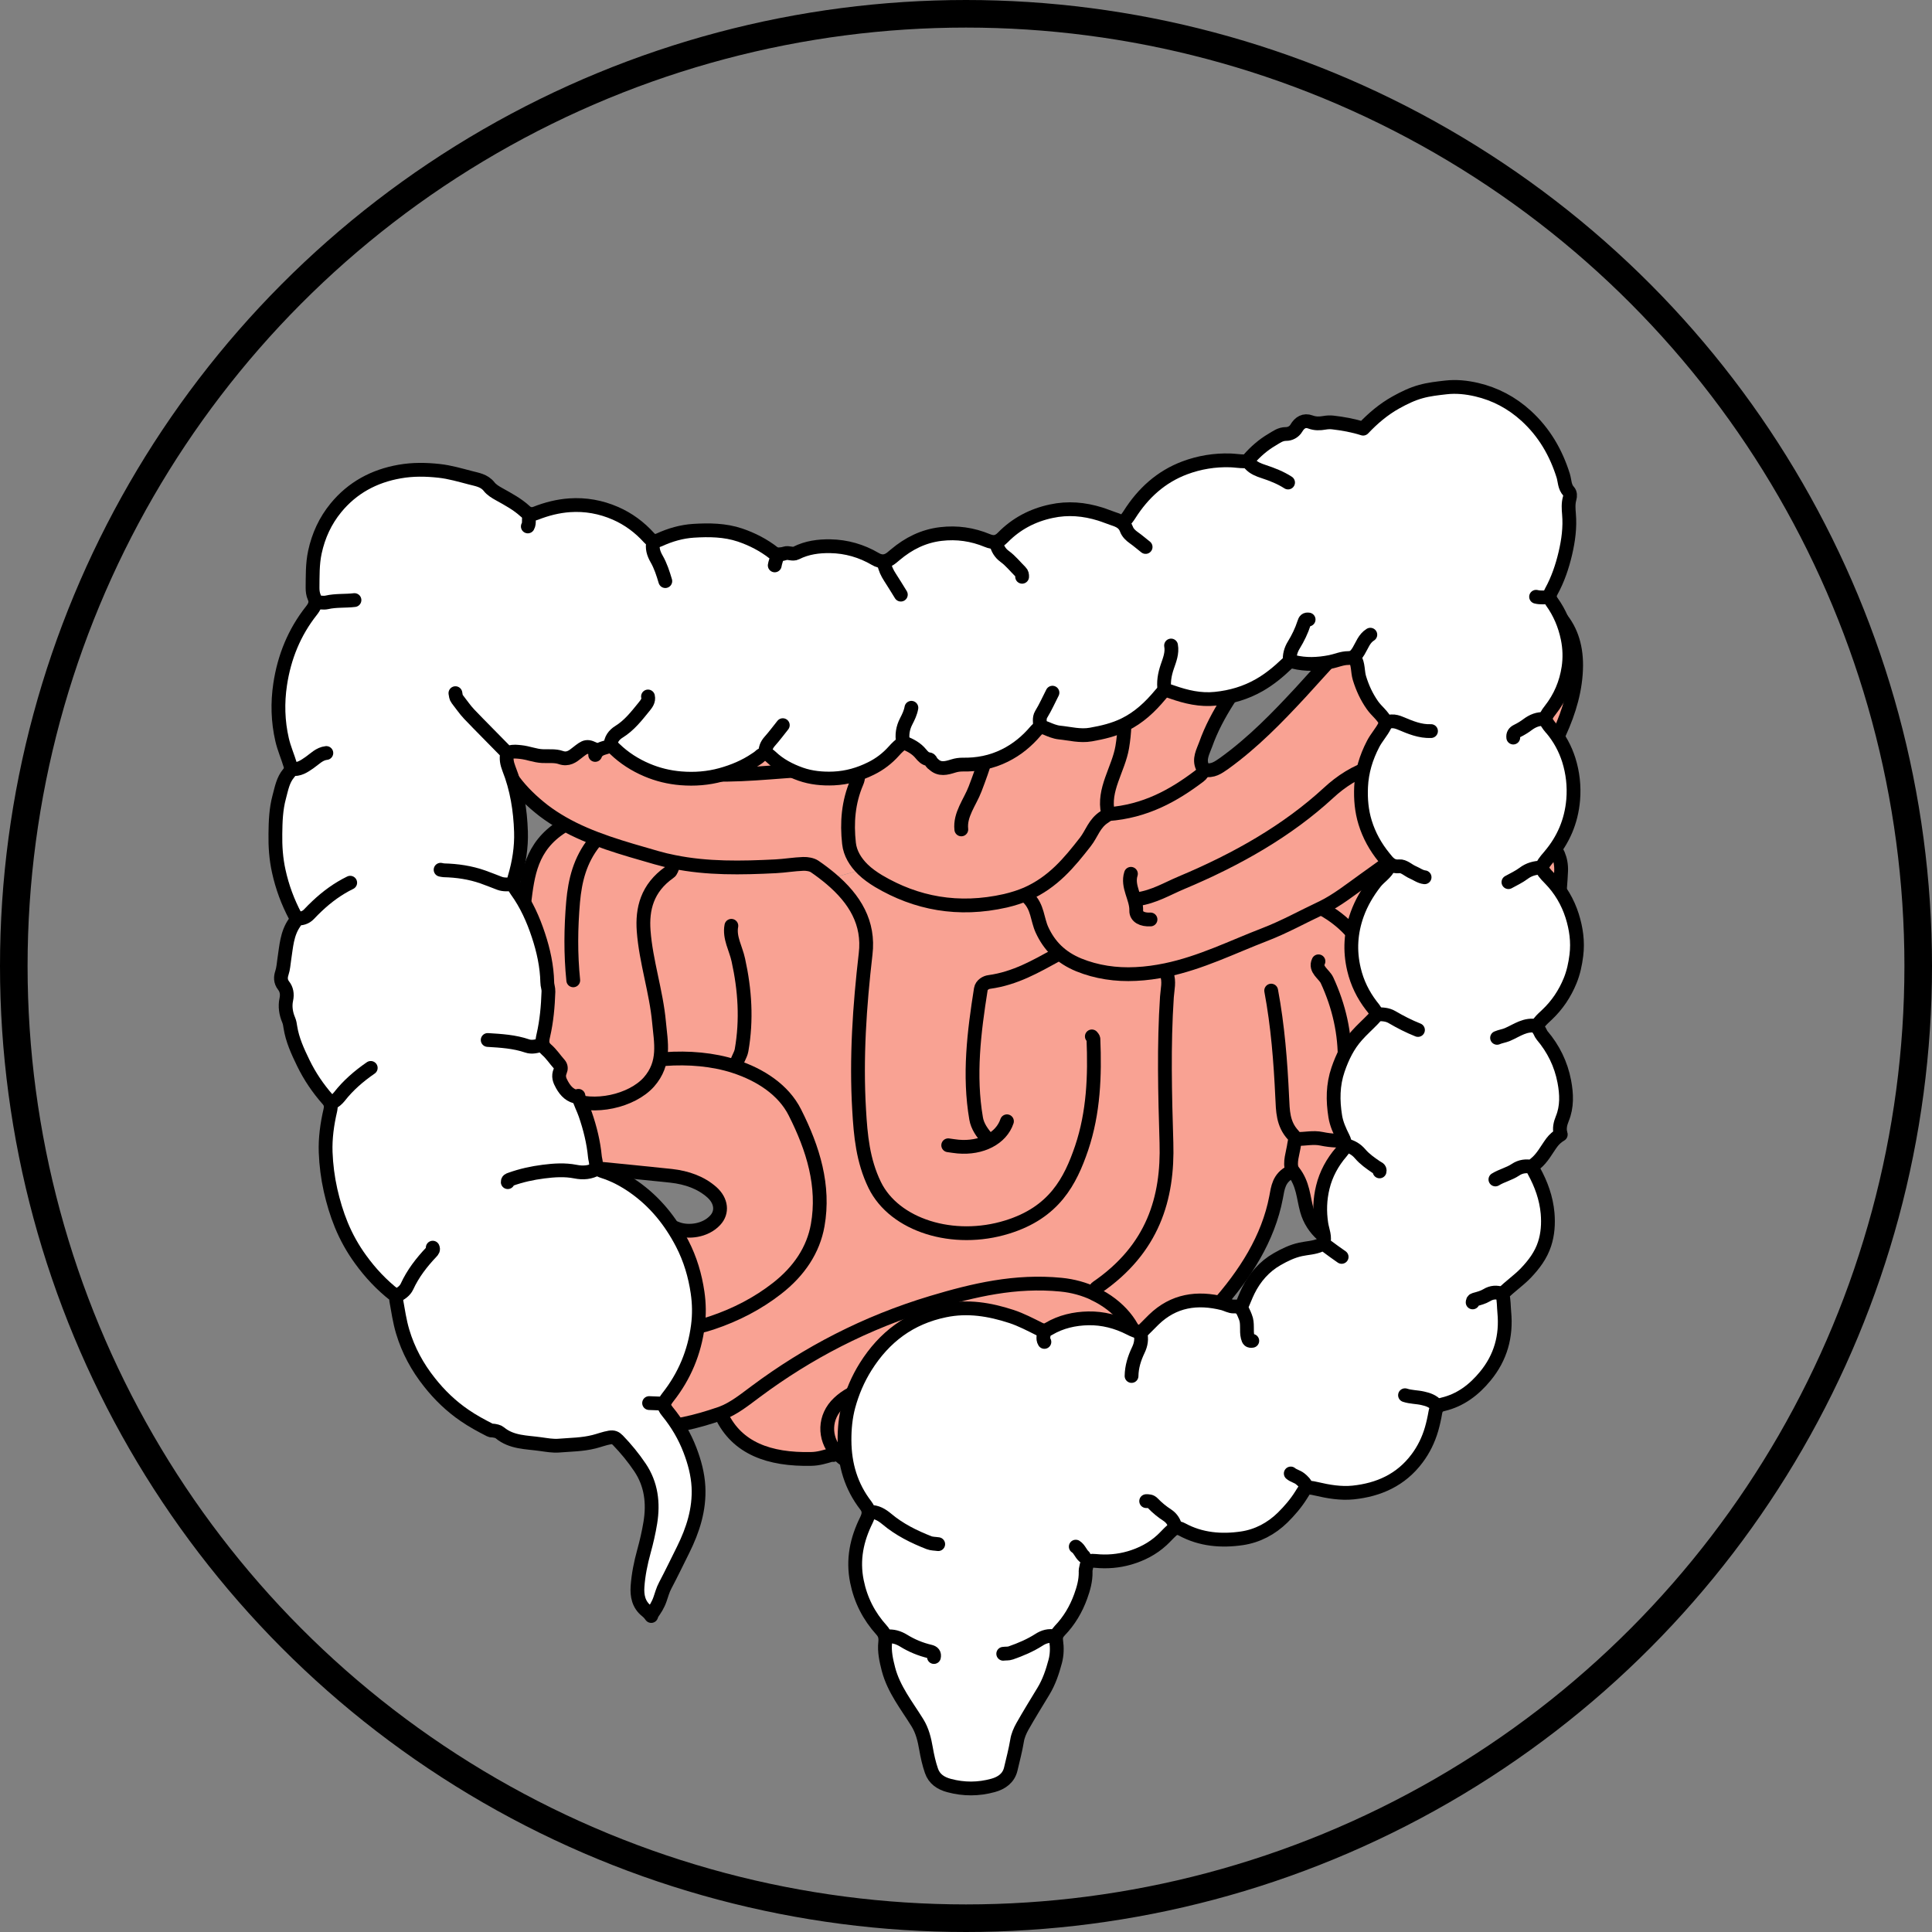 <?xml version="1.0" encoding="UTF-8"?><svg id="Layer_2" xmlns="http://www.w3.org/2000/svg" viewBox="0 0 280.2 280.2"><rect x="0" y="0" width="280.2" height="280.2" fill="#808080" stroke="none"/><defs><style>.cls-1{fill:#f9a293;}.cls-2{fill:#fff;}.cls-3{stroke-width:4px;}.cls-3,.cls-4{fill:none;stroke:#000;stroke-linecap:round;stroke-linejoin:round;}.cls-4{stroke-width:2px;}</style></defs><g id="_图层_1"><circle class="cls-3" cx="140.1" cy="140.1" r="138.1"/><g><g><path class="cls-1" d="m219.78,120.09c3.97.37,6.77,2.79,6.62,6.25-.28,6.27-1.48,12.43-4.72,18.22-1.62,2.87-4.72,4.93-8.52,5.57-.16.03-.33.05-.49.07-2.35.35-5.12.14-7.49-.71-.8-.28-1.52-.51-2.39-.51l-.19.02c-.03-.26-.17-.52-.51-.77-.87-.66-.91-1.67-1.18-2.56-1.6-5.15-2.98-10.4-9-13.79l-.14-.28-.21.1c-2.7,1.27-5.31,2.73-8.17,3.83-4.7,1.81-9.21,4.08-14.3,5.14-1.41.3-2.86.51-4.37.57-2.89.16-5.71-.28-8.25-1.31-2.65-1.08-4.3-2.79-5.36-5.09-.7-1.53-.61-3.29-1.99-4.65l-.26-.56c3.88-1.71,6.22-4.58,8.53-7.54.96-1.22,1.29-2.72,2.82-3.67.16-.1.35-.24.42-.38l.07.02c5.42-.4,9.51-2.7,13.24-5.52.35-.26.56-.57.56-.91l.16-.02c1.25.26,2.02-.33,2.86-.91,4.27-3.08,7.73-6.67,11.11-10.31,3.87-4.2,7.47-8.55,12.3-12.16,4.74-3.54,10.12-5.33,16.79-3.52,7.35,2,10.92,5.69,10.88,11.79-.03,3.38-.99,6.62-2.42,9.75-2,4.46-4.21,8.85-6.34,13.25l-.05.56Z"/><path class="cls-1" d="m212.73,150.66c.49,3.55.31,7.11-.02,10.66-.35,3.67-.99,7.33-2.39,10.87-1.06,2.73-2.39,5.4-5.38,7.38-5.76,3.81-13.83,1.69-15.41-4.06-.52-1.88-.52-3.8-1.95-5.61-.05-.09-.12-.16-.16-.24-.47-.98.12-2.49.28-3.73.03-.26.12-.49.12-.71l.31-.03c1.18.03,2.3-.28,3.55-.02,5.71,1.18,10.29-1.64,10.94-6.23.37-2.66-.07-5.29-.44-7.91-.1-.68.54-1.36.42-2.02l.19-.02c.87,0,1.58.23,2.39.51,2.37.85,5.14,1.06,7.49.71l.05.45Z"/><path class="cls-1" d="m187.82,165.22c0,.23-.09.45-.12.71-.16,1.24-.75,2.75-.28,3.73l-.23.31c-1.74.87-1.86,2.32-2.12,3.69-1.13,5.92-4.44,11.15-8.78,15.99-2.21,2.47-4.67,4.88-7.63,6.76-.84.52-1.5,1.06-2.04,1.62l-.49-.44c-.59-.8-1.06-1.65-1.17-2.58-.3-2.58-2.63-5.66-6.34-7.38v-.02l.17-.33c.09-.19.09-.44.26-.54,8.19-5.61,10.34-12.99,10.1-21-.21-7.05-.4-14.11.07-21.16.09-1.11.38-2.21-.02-3.31l-.12-.59c5.09-1.06,9.6-3.33,14.3-5.14,2.86-1.1,5.47-2.56,8.17-3.83l.21-.1.14.28c6.03,3.4,7.4,8.64,9,13.79.28.89.31,1.9,1.18,2.56.33.24.47.51.51.77.12.66-.52,1.34-.42,2.02.37,2.61.8,5.24.44,7.91-.64,4.6-5.22,7.42-10.94,6.23-1.25-.26-2.37.05-3.55.02l-.31.03Z"/><path class="cls-1" d="m187.02,79.78c.38,5.68-1.04,10.9-4.74,15.87-2.91,3.92-5.83,7.87-7.4,12.3-.4,1.1-1.03,2.14-.47,3.33.05.12.09.26.09.38,0,.33-.21.64-.56.91-3.73,2.82-7.82,5.12-13.24,5.52l-.07-.02c.05-.07.07-.12.05-.17-.77-3.36,1.53-6.34,2.07-9.54.7-4.16.26-8.13-.56-12.17-.03-.17-.1-.33-.17-.45l.33-.1c.99-.14,1.71-.73,2.09-1.31,1.92-2.89,3.85-5.75,4.82-8.99.33-1.03.4-2.05.35-3.07-.09-2.53,1.57-4.77,4.02-5.36l6.91-1.67c3.07-.75,6.23,1.36,6.46,4.51v.05Z"/><path class="cls-1" d="m120.48,127.41l4.67-1.32c.66.64,1.45,1.2,2.26,1.69,5.47,3.24,11.56,4.41,18.41,2.86,1.11-.26,2.12-.59,3.05-.98l.26.56c1.38,1.36,1.29,3.12,1.99,4.65,1.06,2.3,2.72,4.01,5.36,5.09,2.54,1.03,5.36,1.46,8.25,1.31,1.52-.07,2.96-.28,4.37-.57l.12.59c.4,1.1.1,2.19.02,3.31-.47,7.05-.28,14.11-.07,21.16.24,8.01-1.92,15.4-10.1,21-.17.1-.17.35-.26.54l-.17.33c-1.39-.64-3.01-1.11-4.77-1.29-6.64-.64-12.66.78-18.7,2.59-9.68,2.91-18.08,7.33-25.55,12.89-1.58,1.17-3.17,2.49-5.07,3.19l-.16.05c-3.33,1.15-6.95,2.05-10.61,2.04-4.01-.02-7.85-.68-10.94-3.2-2.72-2.23-4.67-4.81-5.75-7.61-1.92-4.95-3.03-9.91-.21-15.1,2.73-5.03,8.64-7.38,15.01-5.33,2.21.71,4.27,1.6,6.39,2.39,1.5.54,3.97.33,5.43-1.25,1.1-1.17.91-2.82-.47-4.06-1.58-1.39-3.6-2.12-5.92-2.39-3.62-.38-7.24-.73-10.88-1.1-8.5-.87-10.03-6.93-5.68-10.5l.28-.47c.38.33.84.63,1.38.85,3.69,1.64,9.2.38,11.67-2.37,2.47-2.79,1.74-5.8,1.48-8.69-.4-4.42-1.9-8.79-2.23-13.25-.23-3.15.47-6.18,3.73-8.48.3-.19.35-.59.51-.91l.14-.64c4.86.99,9.79.89,14.75.64,1.34-.07,2.68-.3,4.02-.35.54-.02,1.24.1,1.64.37.84.57,1.62,1.17,2.35,1.78Z"/><path class="cls-1" d="m121.31,210.64l-.57.21c.05.05.09.12.12.17-.12,0-.24-.02-.35,0-.92.28-1.81.56-2.84.57-6.13.14-10.76-1.57-13.01-6.27l-.12-.33c1.9-.7,3.48-2.02,5.07-3.19,7.47-5.56,15.87-9.98,25.55-12.89,6.04-1.81,12.07-3.24,18.7-2.59,1.76.17,3.38.64,4.77,1.29v.02c3.71,1.72,6.04,4.81,6.34,7.38.1.92.57,1.78,1.17,2.58l.49.44c-.89.96-1.43,2.02-1.83,3.4-.87,3.01-3.73,5.21-7.38,6.67-8.34,3.33-17.1,5.31-26.51,5.29-2.59,0-5.22-.14-7.58-1.25-.82-.38-1.5-.91-2.02-1.5Z"/><path class="cls-1" d="m125.14,126.08l-4.67,1.32c-.73-.61-1.52-1.2-2.35-1.78-.4-.26-1.1-.38-1.64-.37-1.34.05-2.68.28-4.02.35-4.96.24-9.89.35-14.75-.64-.84-.16-1.69-.37-2.53-.61-4.79-1.38-9.53-2.66-13.62-5.02-.94-.54-1.85-1.13-2.72-1.79-3.45-2.68-5.89-5.71-6.79-9.42-.26-1.04-.8-1.72-1.88-2.44-3.31-2.18-4.3-5.24-3.74-8.41.57-3.33,3.17-5.68,7.24-7.02,3.64-1.2,7.49-1.45,11.35-1.43,9.07.02,17.99,1.27,26.96,2.21,4.79.51,9.6,1.39,14.4.64,4.34-.66,8.5-1.9,12.8-2.66,8.83-1.58,16.44-.12,21.96,5.87.26.28.64.45.87.82.07.12.14.28.17.45.82,4.04,1.25,8.01.56,12.17-.54,3.2-2.84,6.18-2.07,9.54.02.05,0,.1-.05.17-.07.14-.26.28-.42.38-1.53.96-1.86,2.46-2.82,3.67-2.32,2.96-4.65,5.83-8.53,7.54-.92.38-1.93.71-3.05.98-6.84,1.55-12.94.38-18.41-2.86-.82-.49-1.6-1.04-2.26-1.69Z"/><path class="cls-1" d="m97.72,124.97l-.14.64c-.16.31-.21.71-.51.91-3.26,2.3-3.95,5.33-3.73,8.48.33,4.46,1.83,8.83,2.23,13.25.26,2.89.99,5.9-1.48,8.69-2.47,2.75-7.98,4.01-11.67,2.37-.54-.23-.99-.52-1.38-.85-1.1-.96-1.53-2.23-2.11-3.41-1.32-2.68-1.53-5.61-1.9-8.45-.66-5.19-1.65-10.38-1.01-15.64.51-4.09.98-8.17,5.45-11.04l.09-.57c4.09,2.35,8.83,3.64,13.62,5.02.84.24,1.69.45,2.53.61Z"/></g><g><path class="cls-4" d="m95.21,111.63c2.11-.24,4.08.45,6.13.61,5.52.42,10.9-.35,16.34-.61,1.5-.09,3-.35,4.49-.35,1.92.02,2.68.8,2.09,2.18-1.24,2.89-1.46,5.85-1.13,8.85.16,1.46.94,2.72,2.02,3.78.66.64,1.45,1.2,2.26,1.69,5.47,3.24,11.56,4.41,18.41,2.86,1.11-.26,2.12-.59,3.05-.98,3.88-1.71,6.22-4.58,8.53-7.54.96-1.22,1.29-2.72,2.82-3.67.16-.1.35-.24.42-.38.05-.07.07-.12.05-.17-.77-3.36,1.53-6.34,2.07-9.54.7-4.16.26-8.13-.56-12.17-.03-.17-.1-.33-.17-.45-.23-.37-.61-.54-.87-.82-5.52-5.99-13.13-7.45-21.96-5.87-4.3.77-8.46,2-12.8,2.66-4.81.75-9.61-.14-14.4-.64-8.97-.94-17.89-2.19-26.96-2.21-3.87-.02-7.71.23-11.35,1.43-4.08,1.34-6.67,3.69-7.24,7.02-.56,3.17.44,6.23,3.74,8.41,1.08.71,1.62,1.39,1.88,2.44.91,3.71,3.34,6.74,6.79,9.42.87.66,1.78,1.25,2.72,1.79,4.09,2.35,8.83,3.64,13.62,5.02.84.24,1.69.45,2.53.61,4.86.99,9.79.89,14.75.64,1.34-.07,2.68-.3,4.02-.35.54-.02,1.24.1,1.64.37.84.57,1.62,1.17,2.35,1.78,3.5,2.96,5.59,6.41,5.05,10.92-.87,7.52-1.39,15.08-.94,22.62.21,3.67.54,7.35,2.26,10.88,2.87,5.87,11.42,8.52,19.21,6.1,6.83-2.11,9.16-6.64,10.8-11.46,1.74-5.17,1.93-10.5,1.71-15.81,0-.14-.14-.26-.23-.38"/><path class="cls-4" d="m80.77,158.93c-4.35,3.57-2.82,9.63,5.68,10.5,3.64.37,7.26.71,10.88,1.1,2.32.26,4.34.99,5.92,2.39,1.38,1.24,1.57,2.89.47,4.06-1.46,1.58-3.94,1.79-5.43,1.25-2.12-.78-4.18-1.67-6.39-2.39-6.37-2.05-12.28.3-15.01,5.33-2.82,5.19-1.71,10.15.21,15.1,1.08,2.8,3.03,5.38,5.75,7.61,3.08,2.53,6.93,3.19,10.94,3.2,3.66.02,7.28-.89,10.61-2.04l.16-.05c1.9-.7,3.48-2.02,5.07-3.19,7.47-5.56,15.87-9.98,25.55-12.89,6.04-1.81,12.07-3.24,18.7-2.59,1.76.17,3.38.64,4.77,1.29v.02c3.71,1.72,6.04,4.81,6.34,7.38.1.92.57,1.78,1.17,2.58"/><path class="cls-4" d="m139.42,120.29c-.24-2.14,1.27-3.95,2-5.87,1.22-3.17,2.26-6.32,2.7-9.6.1-.85,0-1.74-.24-2.58-.38-1.29-2.16-2.07-3.97-1.64-4.41,1.08-8.93,1.6-13.5,1.78-4.44.17-8.85-.37-13.25-.85-6.93-.75-13.64-2.37-20.57-3.15-4.01-.45-7.98-.77-12.07-.05-4.14.73-6.9,2.54-8.19,5.59-.31.75-.8,1.43-1.03,2.19"/><path class="cls-4" d="m219.83,119.54c2.12-4.41,4.34-8.79,6.34-13.25,1.43-3.13,2.39-6.37,2.42-9.75.03-6.1-3.54-9.79-10.88-11.79-6.67-1.81-12.05-.02-16.79,3.52-4.82,3.6-8.43,7.96-12.3,12.16-3.38,3.64-6.84,7.23-11.11,10.31-.84.57-1.6,1.17-2.86.91"/><path class="cls-4" d="m96.39,153.6c3.47-.26,7.05.05,10.1,1.04,3.83,1.24,7.16,3.45,8.79,6.69,2.66,5.26,4.32,10.68,3.31,16.37-.63,3.55-2.66,6.65-5.92,9.18-2.72,2.12-5.9,3.8-9.44,4.98-2.54.87-5.26,1.13-8.03,1.11-.89,0-1.76-.09-2.61.19"/><path class="cls-4" d="m212.73,150.66c.49,3.55.31,7.11-.02,10.66-.35,3.67-.99,7.33-2.39,10.87-1.06,2.73-2.39,5.4-5.38,7.38-5.76,3.81-13.83,1.69-15.41-4.06-.52-1.88-.52-3.8-1.95-5.61-.05-.09-.12-.16-.16-.24-.47-.98.12-2.49.28-3.73.03-.26.12-.49.12-.71,0-.21-.07-.38-.26-.59-1.53-1.65-1.5-3.55-1.6-5.5-.24-5.17-.64-10.34-1.6-15.46"/><path class="cls-4" d="m169.22,141.27c.4,1.1.1,2.19.02,3.31-.47,7.05-.28,14.11-.07,21.16.24,8.01-1.92,15.4-10.1,21-.17.1-.17.35-.26.54"/><path class="cls-4" d="m187.19,169.97c-1.74.87-1.86,2.32-2.12,3.69-1.13,5.92-4.44,11.15-8.78,15.99-2.21,2.47-4.67,4.88-7.63,6.76-.84.52-1.5,1.06-2.04,1.62-.89.96-1.43,2.02-1.83,3.4-.87,3.01-3.73,5.21-7.38,6.67-8.34,3.33-17.1,5.31-26.51,5.29-2.59,0-5.22-.14-7.58-1.25-.82-.38-1.5-.91-2.02-1.5-1.83-2.09-1.81-5.15.35-7.18,2.21-2.09,5.24-2.59,8.31-3.1,5.17-.85,10.48-.94,15.6-2.04,2.05-.44,4.09-.85,6.15-1.29"/><path class="cls-4" d="m81.48,119.92c-4.48,2.87-4.95,6.95-5.45,11.04-.64,5.26.35,10.45,1.01,15.64.37,2.84.57,5.76,1.9,8.45.57,1.18,1.01,2.46,2.11,3.41.38.33.84.63,1.38.85,3.69,1.64,9.2.38,11.67-2.37,2.47-2.79,1.74-5.8,1.48-8.69-.4-4.42-1.9-8.79-2.23-13.25-.23-3.15.47-6.18,3.73-8.48.3-.19.35-.59.51-.91"/><path class="cls-4" d="m207.05,136.66c.8-3.55,1.57-7.12,2.39-10.68.66-2.91,4.28-5.52,8.03-5.89.8-.07,1.58-.07,2.32,0,3.97.37,6.77,2.79,6.62,6.25-.28,6.27-1.48,12.43-4.72,18.22-1.62,2.87-4.72,4.93-8.52,5.57-.16.03-.33.05-.49.07-2.35.35-5.12.14-7.49-.71-.8-.28-1.52-.51-2.39-.51"/><path class="cls-4" d="m149.13,130.21c1.38,1.36,1.29,3.12,1.99,4.65,1.06,2.3,2.72,4.01,5.36,5.09,2.54,1.03,5.36,1.46,8.25,1.31,1.52-.07,2.96-.28,4.37-.57,5.09-1.06,9.6-3.33,14.3-5.14,2.86-1.1,5.47-2.56,8.17-3.83l.21-.1c2.11-1.03,4.08-2.59,6.03-3.99,3.31-2.35,6.62-4.68,9.04-7.7,3.66-4.49,1.72-6.62-2.44-8.97-1.39-.77-3.47-.37-5.14.14-2.65.8-4.82,2.25-6.58,3.88-5.97,5.5-13.25,9.65-21.33,13.04-2.07.87-3.97,2.04-6.39,2.39"/><path class="cls-4" d="m153.25,138.5c-3.03,1.65-5.99,3.4-9.8,3.92-.42.05-1.1.4-1.2,1.04-.99,6.25-1.76,12.49-.68,18.77.19,1.1.85,2.05,1.64,2.94"/><path class="cls-4" d="m106.07,134.27c-.33,1.72.66,3.31,1.01,4.96.96,4.35,1.24,8.69.47,13.08-.14.78-.7,1.43-.77,2.21"/><path class="cls-4" d="m86.22,122.11c-2.12,2.65-2.82,5.59-3.1,8.66-.33,3.81-.37,7.61.02,11.41"/><path class="cls-4" d="m191.91,131.88c6.03,3.4,7.4,8.64,9,13.79.28.89.31,1.9,1.18,2.56.33.24.47.51.51.77.12.66-.52,1.34-.42,2.02.37,2.61.8,5.24.44,7.91-.64,4.6-5.22,7.42-10.94,6.23-1.25-.26-2.37.05-3.55.02"/><path class="cls-4" d="m162.36,95.61c.99-.14,1.71-.73,2.09-1.31,1.92-2.89,3.85-5.75,4.82-8.99.33-1.03.4-2.05.35-3.07-.09-2.53,1.57-4.77,4.02-5.36l6.91-1.67c3.07-.75,6.23,1.36,6.46,4.51v.05c.38,5.68-1.04,10.9-4.74,15.87-2.91,3.92-5.83,7.87-7.4,12.3-.4,1.1-1.03,2.14-.47,3.33.05.12.09.26.09.38,0,.33-.21.64-.56.91-3.73,2.82-7.82,5.12-13.24,5.52"/><path class="cls-4" d="m220.77,93.78c-.05,5.15-1.39,10.12-3.85,14.89-.31.59-.28,1.11-.4,1.67"/><path class="cls-4" d="m154.8,204.77c-1.04.02-2.05,0-3.1.35-5.57,1.88-11.46,2.8-17.48,3.33"/><path class="cls-4" d="m191.22,139.42c-.57,1.17.82,1.85,1.24,2.75,1.76,3.81,2.63,7.73,2.56,11.79-.02.61.14,1.22.23,1.83"/><path class="cls-4" d="m211.91,95.07c-.73,4.91-3.15,9.37-6.27,13.62-.45.61-.94,1.22-1.43,1.85"/><path class="cls-4" d="m104.66,205.32c2.25,4.7,6.88,6.41,13.01,6.27,1.03-.02,1.92-.3,2.84-.57.1-.02.23,0,.35,0-.03-.05-.07-.12-.12-.17"/><path class="cls-4" d="m94.25,94.15c-6.41-.51-12.82-.71-19.14.56"/><path class="cls-4" d="m107.5,95.61c5.45.4,10.81,1.38,16.32,1.29,1.18-.02,2.37-.12,3.54-.17"/><path class="cls-4" d="m90.24,187.65c.35,1.86.12,3.85,2.09,5.36.28.21.17.71.28,1.08.47,1.71,1.5,2.42,4.01,2.75"/><path class="cls-4" d="m146.04,162.62c-.82,2.47-3.69,3.97-7.09,3.67-.47-.05-.96-.12-1.43-.19"/><path class="cls-4" d="m164.02,126.73c-.59,1.85.82,3.52.77,5.33-.03.89.85,1.36,2.07,1.29"/></g></g><g><path class="cls-2" d="m73.58,109.14l-.02.11c-.19.76-.03,1.5.24,2.2,1.17,2.95,1.66,6.05,1.76,9.19.07,2.22-.28,4.45-.92,6.59-.22.72-.2,1.28.25,1.9,1.44,1.98,2.44,4.21,3.2,6.52.73,2.2,1.23,4.48,1.28,6.82,0,.45.19.87.17,1.34-.07,2.14-.26,4.27-.74,6.36-.19.81-.26,1.44.47,2.07.7.6,1.21,1.4,1.83,2.09.3.33.28.69.14,1.02-.31.74-.11,1.3.28,1.99.55.97,1.21,1.62,2.32,1.78h.09c.22.86.67,1.66.96,2.51.69,2,1.19,4.03,1.39,6.13.03.32.14.63.15.94.02.69.43.99,1.03,1.18,1.62.51,3.09,1.3,4.48,2.27,3.05,2.14,5.3,4.93,7.01,8.23,1.16,2.25,1.86,4.62,2.22,7.09.23,1.57.26,3.18.05,4.79-.5,3.86-1.94,7.31-4.34,10.36-.68.87-.74,1.3-.07,2.11,1.39,1.7,2.49,3.57,3.26,5.59.65,1.7,1.13,3.46,1.23,5.33.16,3.28-.8,6.24-2.22,9.11-.86,1.73-1.7,3.47-2.6,5.18-.34.63-.52,1.32-.75,1.98-.29.85-.75,1.57-1.28,2.27l-.11.08c-.16-.23-.36-.44-.6-.63-1.15-.92-1.4-2.21-1.31-3.53.12-1.73.47-3.43.93-5.1.38-1.38.7-2.76.93-4.17.46-2.85.14-5.56-1.5-8-.95-1.41-2.02-2.72-3.2-3.94-.36-.37-.66-.5-1.19-.41-.78.14-1.51.42-2.26.61-1.69.43-3.41.43-5.12.57-.88.07-1.78-.09-2.67-.22-2.03-.29-4.17-.21-5.89-1.64-.26-.22-.61-.26-.94-.32-.16-.03-.3.02-.48-.07-1.27-.65-2.51-1.32-3.69-2.13-1.95-1.34-3.63-2.97-5.09-4.8-1.74-2.2-3.07-4.64-3.89-7.36-.45-1.5-.66-3.03-.94-4.56-.04-.22.06-.51-.21-.72-1.9-1.48-3.54-3.23-4.95-5.18-1.13-1.57-2.07-3.26-2.81-5.03-.67-1.61-1.17-3.29-1.55-5.01-.41-1.83-.64-3.67-.71-5.51-.07-2.03.21-4.06.67-6.05.13-.57.11-1.06-.36-1.59-1.42-1.6-2.62-3.37-3.56-5.32-.81-1.67-1.58-3.34-1.87-5.19-.05-.35-.1-.69-.24-1.02-.41-.95-.57-2-.35-2.97.18-.81.02-1.49-.39-2.03-.48-.62-.44-1.24-.25-1.82.22-.65.25-1.32.35-1.98.28-1.84.36-3.74,1.5-5.34.19-.27.28-.59.09-.94-1.09-2.06-1.88-4.22-2.39-6.51-.4-1.8-.52-3.61-.49-5.42.03-1.79.08-3.58.56-5.35.33-1.22.53-2.45,1.37-3.44.32-.38.36-.75.23-1.18-.37-1.24-.9-2.42-1.19-3.69-.61-2.66-.68-5.34-.28-8.01.59-3.93,2.04-7.54,4.53-10.69.46-.58.78-1.17.41-1.97-.18-.4-.25-.88-.24-1.33.02-1.73-.03-3.45.34-5.19.52-2.41,1.51-4.55,3.04-6.42,2.4-2.93,5.54-4.63,9.25-5.27,1.91-.33,3.81-.3,5.73-.1,1.56.17,3.05.6,4.54,1,.94.25,1.99.38,2.7,1.28.37.47.94.81,1.47,1.11,1.31.73,2.64,1.44,3.75,2.46.5.45,1.05.49,1.57.29,1.58-.61,3.2-1.03,4.88-1.15,2.31-.16,4.55.24,6.67,1.17,1.88.82,3.49,2.02,4.86,3.54.46.51.93.57,1.5.3,1.57-.72,3.23-1.21,4.95-1.31,2.27-.14,4.55-.13,6.75.62,1.76.6,3.4,1.44,4.87,2.59.1.08.18.16.25.25l.15-.02c.42-.05.86-.04,1.25-.17.56-.19,1.12.21,1.65-.06,1.55-.8,3.26-1.02,4.95-.98,2.3.04,4.5.67,6.52,1.85q1.29.76,2.43-.23c.16-.13.32-.26.47-.39,1.92-1.62,4.06-2.7,6.6-3,2.35-.28,4.58.06,6.76.95.84.35,1.49.3,2.23-.45,1.94-1.98,4.3-3.23,7.04-3.81,2.41-.51,4.75-.3,7.07.41.66.21,1.31.48,1.97.7.4.14.79.29,1.11.51l.22-.04c.41-.28.68-.67.95-1.09,1.96-3.09,4.54-5.46,8.01-6.75,2.12-.79,4.33-1.15,6.59-1.08.68.02,1.36.14,2.04.14.27,0,.44-.07.64-.3.98-1.11,2.08-2.09,3.37-2.84.63-.37,1.2-.84,2.04-.83.55,0,1.17-.31,1.48-.83.48-.83,1.17-1.24,2.05-.91.69.26,1.37.24,2.04.12.4-.07.8-.09,1.18-.05,1.49.17,2.96.42,4.43.9,1.41-1.49,2.96-2.81,4.76-3.81,1.15-.64,2.34-1.21,3.61-1.57,1.18-.33,2.39-.46,3.61-.6,1.54-.18,3.03-.01,4.47.32,2.7.63,5.09,1.89,7.18,3.79,2.64,2.4,4.34,5.32,5.38,8.67.24.77.18,1.63.79,2.28.25.27.24.69.15,1.01-.22.76-.16,1.55-.1,2.28.17,1.96-.08,3.86-.53,5.73-.45,1.91-1.08,3.77-2.03,5.5-.28.52-.29.99.07,1.5,1.15,1.61,1.9,3.38,2.3,5.33.29,1.42.33,2.84.12,4.24-.34,2.26-1.2,4.32-2.64,6.14-.92,1.16-.85,1.47.14,2.66.02.03.05.05.08.08,1.12,1.33,1.95,2.88,2.46,4.49.58,1.85.81,3.79.64,5.8-.26,3.13-1.43,5.81-3.43,8.15-1.4,1.64-1.43,1.76.09,3.31,1.49,1.52,2.56,3.34,3.19,5.35.59,1.84.86,3.75.61,5.73-.16,1.28-.42,2.51-.9,3.68-.77,1.88-1.88,3.55-3.37,4.95-.38.35-.77.7-1.09,1.11-.22.28-.4.63-.1,1.02.2.26.28.61.49.85,1.66,1.95,2.74,4.16,3.22,6.68.35,1.84.43,3.67-.29,5.4-.31.74-.45,1.39-.27,2.14h.03s0,.09.01.14c-.5.3-.94.67-1.28,1.13-.79,1.06-1.38,2.28-2.45,3.13-.34.27-.38.63-.16,1.02,1.06,1.91,1.79,3.92,1.98,6.12.14,1.53.04,3.04-.44,4.47-.53,1.6-1.53,2.95-2.7,4.19-1.07,1.12-2.36,1.97-3.41,3.06.22.92.19,1.79.27,2.65.33,3.47-.54,6.57-2.76,9.27-1.63,1.97-3.58,3.48-6.13,4.08-.66.15-.99.52-1.11,1.18-.14.82-.32,1.64-.55,2.43-.44,1.54-1.14,2.96-2.11,4.25-2.32,3.1-5.54,4.54-9.27,4.93-1.8.19-3.58-.13-5.34-.54-1.52-.35-1.52-.18-2.18.88-.76,1.22-1.67,2.29-2.69,3.29-1.65,1.63-3.67,2.68-5.9,3.01-2.98.44-5.97.2-8.71-1.29-.54-.29-1.05-.23-1.49.16-.49.45-.93.95-1.42,1.4-1.36,1.24-2.97,2.07-4.71,2.58-1.61.46-3.26.6-4.94.43-1.32-.13-1.16.27-1.41,1.32-.02.1,0,.21,0,.31.03,1.23-.31,2.4-.72,3.53-.67,1.85-1.67,3.52-3.04,4.96-.38.4-.61.83-.51,1.49.14.98.12,2.01-.14,2.97-.4,1.5-.9,2.98-1.71,4.32-1.03,1.7-2.07,3.39-3.05,5.11-.35.63-.66,1.33-.77,2.04-.22,1.41-.59,2.78-.92,4.15-.3,1.3-1.31,2.02-2.57,2.36-2.12.58-4.23.58-6.36.02-1.22-.32-2.16-.95-2.57-2.14-.36-1.04-.6-2.13-.79-3.22-.23-1.33-.53-2.6-1.26-3.77-1.55-2.5-3.43-4.82-4.19-7.76-.33-1.28-.61-2.57-.47-3.85.08-.78-.05-1.28-.53-1.81-1.83-2.03-3.02-4.34-3.57-7.06-.64-3.17-.01-6.07,1.37-8.88.36-.74.49-1.4-.08-2.13-2.14-2.77-3.07-5.93-3.09-9.42-.01-1.71.15-3.39.59-5.02.54-2,1.35-3.89,2.47-5.68,2.72-4.34,6.44-7.13,11.49-8.16,3.33-.68,6.51-.16,9.66.87,1.42.47,2.74,1.17,4.07,1.83.51.25.91.23,1.34-.03,1.77-1.05,3.74-1.49,5.74-1.53,2.1-.04,4.15.49,6.04,1.46.51.26,1.01.47,1.54.55.13-.09.25-.15.34-.25.53-.52,1.04-1.05,1.57-1.57,2.88-2.79,6.3-3.29,10.05-2.35.53.13,1.06.47,1.57.44.33-.02.57.03.77.13l.25-.02c.39-.79.68-1.64,1.06-2.41.94-1.9,2.32-3.5,4.2-4.57,1.06-.61,2.17-1.15,3.38-1.41.97-.21,1.98-.22,2.9-.64.14-.06.26-.08.39-.07v-.09c.36-1-.11-1.95-.26-2.9-.28-1.81-.23-3.59.21-5.34.47-1.9,1.4-3.62,2.67-5.09.62-.71.65-1.33.28-2.06-.51-1.01-.97-2.05-1.15-3.15-.36-2.27-.36-4.51.41-6.76.63-1.83,1.44-3.5,2.72-4.93.74-.83,1.57-1.57,2.34-2.37.63-.65.63-.79.08-1.57-.1-.14-.21-.26-.31-.39-1.21-1.58-2.06-3.31-2.52-5.26-.65-2.73-.48-5.38.47-8.02.6-1.68,1.49-3.16,2.58-4.57.65-.84,1.65-1.38,2.07-2.42l.14-.26c-.35-.25-.63-.62-.93-.99-1.23-1.51-2.16-3.19-2.73-5.04-.52-1.68-.67-3.41-.59-5.18.11-2.22.73-4.25,1.74-6.21.49-.95,1.24-1.74,1.7-2.68.08-.15.16-.26.25-.35l-.06-.11c-.44-1-1.36-1.63-1.97-2.51-.85-1.21-1.45-2.53-1.88-3.93-.29-.96-.13-2.02-.7-2.91l-.43-.05c-.15.05-.32.07-.52.07-.89,0-1.72.39-2.59.56-1.8.35-3.56.43-5.35-.02-.34-.08-.66.02-.95.3-1.22,1.17-2.52,2.24-3.99,3.08-1.98,1.13-4.09,1.75-6.36,1.98-2.2.23-4.25-.26-6.28-.97-.94-.33-1.1-.35-1.73.4-1.46,1.76-3.1,3.3-5.18,4.32-1.55.76-3.18,1.14-4.87,1.44-1.57.28-3.05-.14-4.56-.29-.67-.07-1.33-.35-1.96-.62-.65-.28-1.08-.09-1.5.4-1.25,1.47-2.7,2.68-4.46,3.55-1.95.97-3.98,1.36-6.13,1.32-.46,0-.89.06-1.34.2-.97.3-2.01.62-2.9-.28l-.2-.16c-.19-.17-.11-.52-.51-.56-.48-.05-.81-.42-1.1-.77-.67-.82-1.56-1.28-2.52-1.65-.54.34-.99.79-1.41,1.26-.94,1.05-2.04,1.88-3.3,2.51-1.71.84-3.48,1.36-5.42,1.45-1.65.07-3.26-.08-4.78-.62-1.58-.56-3.09-1.34-4.34-2.54-.48-.46-1.08-.56-1.64-.02-.16.16-.36.27-.55.4-1.54,1.05-3.26,1.76-5.03,2.25-1.88.52-3.83.67-5.81.51-1.72-.14-3.37-.54-4.94-1.21-1.72-.73-3.29-1.73-4.65-3.04-.22-.21-.49-.52-.85-.39-.56.21-1.22.28-1.65.7l-.08-.08c-1.51-.8-1.61-.69-2.94.35-.59.47-1.28,1.03-2.35.65-.78-.28-1.76-.16-2.65-.2-1.08-.05-2.07-.48-3.14-.59-.54-.05-1.07-.13-1.57.04-.16.06-.28.06-.38.03Z"/><g><path class="cls-4" d="m181.62,194.46c-.42.06-.55-.05-.67-.54-.24-.97.07-1.97-.33-2.92-.24-.57-.4-1.14-.9-1.39-.2-.1-.44-.15-.77-.13-.51.03-1.04-.3-1.57-.44-3.75-.94-7.17-.44-10.05,2.35-.53.52-1.05,1.05-1.57,1.57-.09.09-.21.15-.34.25-.53-.08-1.04-.29-1.54-.55-1.89-.97-3.94-1.5-6.04-1.46-2,.04-3.97.48-5.74,1.53-.43.26-.83.28-1.34.03-1.33-.66-2.65-1.36-4.07-1.83-3.16-1.03-6.34-1.56-9.66-.87-5.05,1.04-8.77,3.83-11.49,8.16-1.12,1.79-1.92,3.68-2.47,5.68-.44,1.63-.6,3.31-.59,5.02.02,3.49.95,6.65,3.09,9.42.57.73.44,1.39.08,2.13-1.39,2.81-2.01,5.71-1.37,8.88.55,2.72,1.74,5.03,3.57,7.06.48.53.61,1.04.53,1.81-.14,1.28.14,2.57.47,3.85.77,2.94,2.64,5.26,4.19,7.76.73,1.17,1.03,2.45,1.26,3.77.19,1.09.43,2.18.79,3.22.41,1.19,1.35,1.82,2.57,2.14,2.13.57,4.25.56,6.36-.02,1.25-.34,2.26-1.06,2.57-2.36.32-1.38.69-2.75.92-4.15.11-.7.42-1.41.77-2.04.98-1.73,2.02-3.41,3.05-5.11.82-1.35,1.31-2.82,1.71-4.32.26-.97.28-2,.14-2.97-.1-.67.13-1.09.51-1.49,1.38-1.43,2.37-3.11,3.04-4.96.41-1.13.74-2.3.72-3.53,0-.1-.02-.21,0-.31.25-1.05.09-1.45,1.41-1.32,1.69.17,3.34.03,4.94-.43,1.75-.51,3.35-1.33,4.71-2.58.49-.45.93-.96,1.42-1.4.44-.4.95-.46,1.49-.16,2.74,1.49,5.73,1.73,8.71,1.29,2.23-.33,4.25-1.39,5.9-3.01,1.01-1,1.93-2.07,2.69-3.29.66-1.06.67-1.23,2.18-.88,1.75.41,3.54.72,5.34.54,3.74-.39,6.95-1.83,9.27-4.93.97-1.29,1.66-2.71,2.11-4.25.23-.8.41-1.61.55-2.43.11-.67.44-1.03,1.11-1.18,2.54-.6,4.5-2.1,6.13-4.08,2.23-2.7,3.09-5.8,2.76-9.27-.08-.86-.05-1.74-.27-2.65,1.05-1.09,2.34-1.94,3.41-3.06,1.18-1.24,2.18-2.58,2.7-4.19.47-1.43.57-2.94.44-4.47-.2-2.2-.93-4.21-1.98-6.12-.22-.39-.18-.75.16-1.02,1.08-.85,1.66-2.07,2.45-3.13.35-.46.79-.84,1.28-1.13"/><path class="cls-4" d="m83.89,158.93c.01.06.03.12.04.18.22.87.67,1.67.96,2.52.69,2,1.19,4.03,1.39,6.13.03.32.14.63.15.94.02.69.43.99,1.03,1.18,1.62.51,3.09,1.3,4.48,2.27,3.05,2.14,5.3,4.93,7.01,8.23,1.16,2.25,1.86,4.62,2.22,7.09.23,1.57.26,3.18.05,4.79-.5,3.86-1.94,7.31-4.34,10.36-.68.87-.74,1.3-.07,2.11,1.39,1.7,2.49,3.57,3.26,5.59.65,1.7,1.13,3.46,1.23,5.33.16,3.28-.8,6.24-2.22,9.11-.86,1.73-1.7,3.47-2.6,5.18-.34.63-.52,1.32-.75,1.98-.29.85-.75,1.57-1.28,2.27"/><path class="cls-4" d="m112.36,82c.05-.21.08-.43.16-.63.15-.36.11-.67-.07-.93-.06-.09-.15-.17-.25-.25-1.47-1.15-3.11-1.99-4.87-2.59-2.2-.74-4.48-.76-6.75-.62-1.72.11-3.38.59-4.95,1.31-.57.26-1.04.2-1.5-.3-1.37-1.52-2.99-2.72-4.86-3.54-2.13-.93-4.36-1.33-6.67-1.17-1.68.12-3.3.53-4.88,1.15-.53.21-1.08.17-1.57-.29-1.11-1.02-2.44-1.73-3.75-2.46-.54-.3-1.11-.64-1.47-1.11-.71-.9-1.76-1.03-2.7-1.28-1.5-.39-2.99-.83-4.54-1-1.92-.21-3.83-.24-5.73.1-3.72.65-6.86,2.35-9.25,5.27-1.53,1.87-2.52,4.01-3.04,6.42-.37,1.74-.32,3.46-.34,5.19,0,.44.06.93.24,1.33.37.79.05,1.39-.41,1.97-2.49,3.15-3.94,6.75-4.53,10.69-.4,2.67-.33,5.35.28,8.01.29,1.27.82,2.45,1.19,3.69.13.43.09.81-.23,1.18-.84.99-1.04,2.22-1.37,3.44-.48,1.77-.54,3.56-.56,5.35-.03,1.81.09,3.62.49,5.42.5,2.29,1.3,4.45,2.39,6.51.19.35.1.67-.09.94-1.14,1.61-1.21,3.5-1.5,5.34-.1.66-.13,1.32-.35,1.98-.19.58-.23,1.2.25,1.82.42.53.57,1.22.39,2.03-.21.97-.06,2.02.35,2.97.14.34.19.67.24,1.02.29,1.85,1.06,3.52,1.87,5.19.94,1.94,2.14,3.71,3.56,5.32.48.54.49,1.02.36,1.59-.46,1.99-.74,4.02-.67,6.05.07,1.84.3,3.68.71,5.51.39,1.72.89,3.4,1.55,5.01.73,1.78,1.67,3.47,2.81,5.03,1.41,1.95,3.05,3.7,4.95,5.18.27.21.17.49.21.72.28,1.53.49,3.05.94,4.56.81,2.72,2.14,5.16,3.89,7.36,1.45,1.84,3.14,3.47,5.09,4.8,1.17.81,2.42,1.48,3.69,2.13.17.09.32.04.48.07.33.06.68.1.94.32,1.72,1.43,3.86,1.35,5.89,1.64.88.12,1.79.29,2.67.22,1.71-.14,3.43-.14,5.12-.57.75-.19,1.49-.48,2.26-.61.54-.09.83.04,1.19.41,1.18,1.22,2.26,2.54,3.2,3.94,1.64,2.44,1.96,5.16,1.5,8-.23,1.41-.55,2.79-.93,4.17-.46,1.67-.81,3.38-.93,5.1-.09,1.32.15,2.62,1.31,3.53.23.18.43.39.6.63.03.04.05.07.08.11"/><path class="cls-4" d="m226.31,164.38c-.17-.75-.03-1.39.27-2.14.71-1.73.64-3.57.29-5.4-.48-2.52-1.57-4.73-3.22-6.68-.21-.25-.29-.6-.49-.85-.3-.39-.12-.74.1-1.02.32-.41.71-.75,1.09-1.11,1.49-1.4,2.6-3.07,3.37-4.95.48-1.18.74-2.4.9-3.68.25-1.98-.03-3.89-.61-5.73-.64-2.01-1.7-3.82-3.19-5.35-1.52-1.55-1.49-1.67-.09-3.31,2-2.34,3.16-5.03,3.43-8.15.17-2.01-.06-3.95-.64-5.8-.51-1.61-1.34-3.16-2.46-4.49-.02-.03-.05-.05-.08-.08-.99-1.18-1.06-1.5-.14-2.66,1.43-1.82,2.3-3.88,2.64-6.14.21-1.4.17-2.82-.12-4.24-.4-1.95-1.15-3.73-2.3-5.33-.36-.51-.36-.98-.07-1.5.95-1.73,1.58-3.59,2.03-5.5.44-1.88.7-3.77.53-5.73-.06-.73-.12-1.52.1-2.28.09-.32.1-.74-.15-1.01-.61-.65-.55-1.51-.79-2.28-1.05-3.34-2.75-6.27-5.38-8.67-2.09-1.9-4.48-3.16-7.18-3.79-1.44-.33-2.93-.5-4.47-.32-1.22.14-2.43.27-3.61.6-1.27.35-2.46.93-3.61,1.57-1.8,1-3.35,2.32-4.76,3.81-1.47-.47-2.95-.73-4.43-.9-.38-.04-.78-.02-1.18.05-.68.12-1.35.14-2.04-.12-.88-.33-1.57.08-2.05.91-.31.53-.93.84-1.48.83-.84,0-1.41.46-2.04.83-1.28.75-2.39,1.72-3.37,2.84-.2.23-.37.3-.64.3-.69,0-1.37-.12-2.04-.14-2.26-.07-4.47.29-6.59,1.08-3.47,1.3-6.05,3.67-8.01,6.75-.27.42-.54.81-.95,1.09"/><path class="cls-4" d="m73.56,109.25c-.19.76-.03,1.5.24,2.2,1.17,2.95,1.66,6.05,1.76,9.19.07,2.22-.28,4.45-.92,6.59-.22.72-.2,1.28.25,1.9,1.44,1.98,2.44,4.21,3.2,6.52.73,2.2,1.23,4.48,1.28,6.82,0,.45.19.87.17,1.34-.07,2.14-.26,4.27-.74,6.36-.19.81-.26,1.44.47,2.07.7.6,1.21,1.4,1.83,2.09.3.33.28.69.14,1.02-.31.74-.11,1.3.28,1.99.55.97,1.21,1.62,2.32,1.78"/><path class="cls-4" d="m86.32,109.49c.09-.23.21-.41.35-.55.44-.42,1.09-.49,1.65-.7.36-.13.63.18.85.39,1.36,1.31,2.93,2.31,4.65,3.04,1.57.67,3.22,1.07,4.94,1.21,1.97.16,3.92.01,5.81-.51,1.77-.49,3.49-1.2,5.03-2.25.19-.13.39-.24.55-.4.56-.55,1.16-.45,1.64.02,1.25,1.2,2.76,1.98,4.34,2.54,1.51.53,3.13.69,4.78.62,1.94-.09,3.71-.6,5.42-1.45,1.26-.62,2.36-1.46,3.3-2.51.42-.47.87-.92,1.41-1.26.96.37,1.85.83,2.52,1.65.29.35.62.72,1.1.77.39.04.32.4.51.56"/><path class="cls-4" d="m201.49,125.59c-.41,1.04-1.41,1.57-2.07,2.42-1.09,1.41-1.97,2.89-2.58,4.57-.95,2.64-1.12,5.29-.47,8.02.46,1.95,1.31,3.68,2.52,5.26.1.13.22.26.31.39.55.78.55.92-.08,1.57-.77.8-1.61,1.54-2.34,2.37-1.28,1.43-2.09,3.1-2.72,4.93-.77,2.25-.77,4.49-.41,6.76.17,1.1.64,2.14,1.15,3.15.37.73.34,1.35-.28,2.06-1.27,1.47-2.21,3.19-2.67,5.09-.43,1.75-.49,3.53-.21,5.34.15.95.62,1.9.26,2.9"/><path class="cls-4" d="m207.54,106.03c-1.57.07-2.99-.53-4.39-1.12-.45-.19-.87-.32-1.34-.29-.29.02-.52.07-.72.26-.09.08-.17.2-.25.35-.47.95-1.21,1.73-1.7,2.68-1.01,1.95-1.64,3.99-1.74,6.21-.08,1.77.07,3.5.59,5.18.57,1.85,1.5,3.53,2.73,5.04.3.37.57.74.93.99.33.23.72.37,1.28.31.67-.07,1.3.59,1.96.87.57.24,1.08.65,1.72.72"/><path class="cls-4" d="m166.15,79.33c-.57-.44-1.12-.93-1.72-1.35-.44-.31-.87-.71-1.06-1.24-.16-.44-.42-.75-.74-.98-.32-.23-.71-.38-1.11-.51-.66-.22-1.3-.49-1.97-.7-2.32-.72-4.66-.93-7.07-.41-2.74.58-5.1,1.83-7.04,3.81-.73.75-1.39.79-2.23.45-2.17-.9-4.41-1.23-6.76-.95-2.53.3-4.68,1.38-6.6,3-.16.13-.32.26-.47.39q-1.15.99-2.43.23c-2.01-1.18-4.21-1.81-6.52-1.85-1.69-.03-3.39.19-4.95.98-.54.28-1.09-.13-1.65.06-.39.14-.83.12-1.25.17"/><path class="cls-4" d="m198.74,92.05c-.9.55-1.2,1.55-1.7,2.37-.29.47-.55.81-1,.95-.15.05-.32.07-.52.07-.89,0-1.72.39-2.59.56-1.8.35-3.56.43-5.35-.02-.34-.08-.66.02-.95.3-1.22,1.17-2.52,2.24-3.99,3.08-1.98,1.13-4.09,1.75-6.36,1.98-2.2.23-4.25-.26-6.28-.97-.94-.33-1.1-.35-1.73.4-1.46,1.76-3.1,3.3-5.18,4.32-1.55.76-3.18,1.14-4.87,1.44-1.57.28-3.05-.14-4.56-.29-.67-.07-1.33-.35-1.96-.62-.65-.28-1.08-.09-1.5.4-1.25,1.47-2.7,2.68-4.46,3.55-1.95.97-3.98,1.36-6.13,1.32-.46,0-.89.06-1.34.2-.97.3-2.01.62-2.9-.28"/><path class="cls-4" d="m194.58,182.29c-.73-.52-1.48-1.03-2.19-1.58-.16-.13-.32-.2-.48-.22-.12-.01-.25.01-.39.07-.93.42-1.94.43-2.9.64-1.2.26-2.31.8-3.38,1.41-1.88,1.07-3.26,2.67-4.2,4.57-.38.77-.68,1.62-1.06,2.41"/><path class="cls-4" d="m86.6,108.86c-1.51-.8-1.61-.69-2.94.35-.59.47-1.28,1.03-2.35.65-.78-.28-1.76-.16-2.65-.2-1.08-.05-2.07-.48-3.14-.59-.54-.05-1.07-.13-1.57.04-.16.06-.28.06-.38.03-.12-.04-.22-.14-.34-.27-1.72-1.77-3.47-3.5-5.17-5.28-.64-.67-1.16-1.46-1.74-2.19-.2-.25-.22-.57-.27-.87"/><path class="cls-4" d="m86.6,169.49c-.99.56-2,.66-3.15.43-1.52-.3-3.07-.2-4.63,0-1.65.21-3.23.56-4.79,1.12-.25.09-.4.13-.39.41"/><path class="cls-4" d="m63.9,126.14c.16.03.31.07.47.08,1.94.05,3.82.32,5.67.97.81.29,1.61.61,2.42.92.61.23,1.25.14,1.88.16"/><path class="cls-4" d="m126.18,219.28c.97-.04,1.73.44,2.43,1.02,1.83,1.54,3.93,2.58,6.13,3.44.41.16.88.14,1.33.21"/><path class="cls-4" d="m196.46,95.43c.57.89.41,1.95.7,2.91.43,1.41,1.03,2.72,1.88,3.93.61.88,1.53,1.5,1.97,2.51"/><path class="cls-4" d="m70.73,150.83c1.94.12,3.87.23,5.74.87.66.23,1.42.05,2.11-.21"/><path class="cls-4" d="m50.79,128.02c-1.78.87-3.35,2.02-4.79,3.38-.4.38-.8.77-1.18,1.18-.5.53-1.11.68-1.81.63"/><path class="cls-4" d="m152.96,237.34c-.83-.19-1.59.04-2.27.48-1.28.82-2.65,1.4-4.08,1.9-.39.14-.74.07-1.11.13"/><path class="cls-4" d="m93.98,101.01c.15.62-.24,1.08-.56,1.48-1.09,1.34-2.14,2.71-3.66,3.65-.68.42-1.23,1.09-1.2,2.02"/><path class="cls-4" d="m62.76,180.95c.12.27,0,.44-.19.63-1.42,1.5-2.68,3.12-3.55,5.02-.3.64-.91,1.04-1.55,1.34"/><path class="cls-4" d="m128.61,237.34c.89-.09,1.67.13,2.45.61,1.18.73,2.47,1.26,3.84,1.58.44.11.65.33.55.79"/><path class="cls-4" d="m169.84,93.62c.2,1.08-.22,2.11-.54,3.04-.4,1.17-.59,2.28-.41,3.48"/><path class="cls-4" d="m53.77,154.88c-1.71,1.18-3.27,2.52-4.55,4.16-.32.4-.71.73-1.18.94"/><path class="cls-4" d="m165.36,193.28c.28.87.1,1.75-.26,2.5-.58,1.21-.97,2.44-.99,3.78"/><path class="cls-4" d="m205.65,149.38c-1.31-.52-2.56-1.16-3.77-1.87-.66-.39-1.43-.43-2.19-.4"/><path class="cls-4" d="m189.79,89.85c-.41-.05-.52.07-.67.54-.35,1.09-.87,2.16-1.47,3.14-.47.76-.65,1.52-.6,2.37"/><path class="cls-4" d="m181.31,67.31c.53.57,1.19.83,1.95,1.08,1.22.4,2.45.88,3.55,1.59"/><path class="cls-4" d="m94.76,78.55c-.24.91.02,1.73.47,2.51.58,1.01.93,2.11,1.26,3.22"/><path class="cls-4" d="m222.93,148.83c-1.66-.4-2.93.62-4.31,1.21-.5.21-1.02.27-1.5.48"/><path class="cls-4" d="m51.41,87.03c-1.33.16-2.69.03-4,.33-.54.12-1.05-.03-1.57-.01"/><path class="cls-4" d="m222.22,169.25c-.86-.2-1.69-.1-2.43.4-.91.61-1.99.84-2.91,1.41"/><path class="cls-4" d="m195.21,166.11c.82.19,1.49.57,2.06,1.24.65.76,1.49,1.35,2.33,1.92.2.14.59.21.48.62"/><path class="cls-4" d="m152.64,100.46c-.54,1.05-1.02,2.14-1.64,3.15-.33.54-.15,1.19-.17,1.8"/><path class="cls-4" d="m132.18,102.65c-.12.7-.43,1.34-.75,1.96-.51.98-.66,1.99-.46,3.07"/><path class="cls-4" d="m223.56,125.82c-.95.03-1.81.25-2.6.85-.67.5-1.45.86-2.19,1.27"/><path class="cls-4" d="m144.48,78.78c.2.77.52,1.4,1.23,1.92.86.62,1.54,1.49,2.3,2.24.21.2.24.44.23.71"/><path class="cls-4" d="m47.33,109.21c-1.01.11-1.67.85-2.43,1.38-.79.55-1.56,1.09-2.6.93"/><path class="cls-4" d="m128.22,81.69c.13.75.45,1.41.86,2.04.54.83,1.05,1.67,1.57,2.51"/><path class="cls-4" d="m224.03,104.3c-.95-.11-1.78.26-2.5.8-.48.36-.98.66-1.51.92-.41.2-.61.49-.55.95"/><path class="cls-4" d="m166.23,217.71c.35,0,.66-.01.96.3.63.66,1.34,1.24,2.11,1.74.65.43,1.03,1.04,1.18,1.8"/><path class="cls-4" d="m217.82,187.63c-.77-.26-1.48-.23-2.21.22-.52.31-1.13.47-1.72.63-.27.07-.29.21-.31.41"/><path class="cls-4" d="m203.77,202.35c.84.28,1.74.25,2.59.45.72.16,1.45.4,1.97,1"/><path class="cls-4" d="m113.53,105.17c-.63.79-1.23,1.6-1.9,2.35-.46.52-.66,1.07-.62,1.74"/><path class="cls-4" d="m187.2,213.7c.4.34.93.43,1.35.76.42.34.78.67.93,1.2"/><path class="cls-4" d="m96.18,203.57c-.68-.03-1.36-.05-2.04-.08"/><path class="cls-4" d="m224.66,86.63c-.63-.01-1.26.08-1.88-.08"/><path class="cls-4" d="m76.86,74.62c-.31.54,0,1.19-.31,1.73"/><path class="cls-4" d="m151.39,193.05c.06.52-.24,1.06.08,1.57"/><path class="cls-4" d="m157.2,225.72c-.47-.41-.64-1.07-1.18-1.41"/></g></g></g></svg>